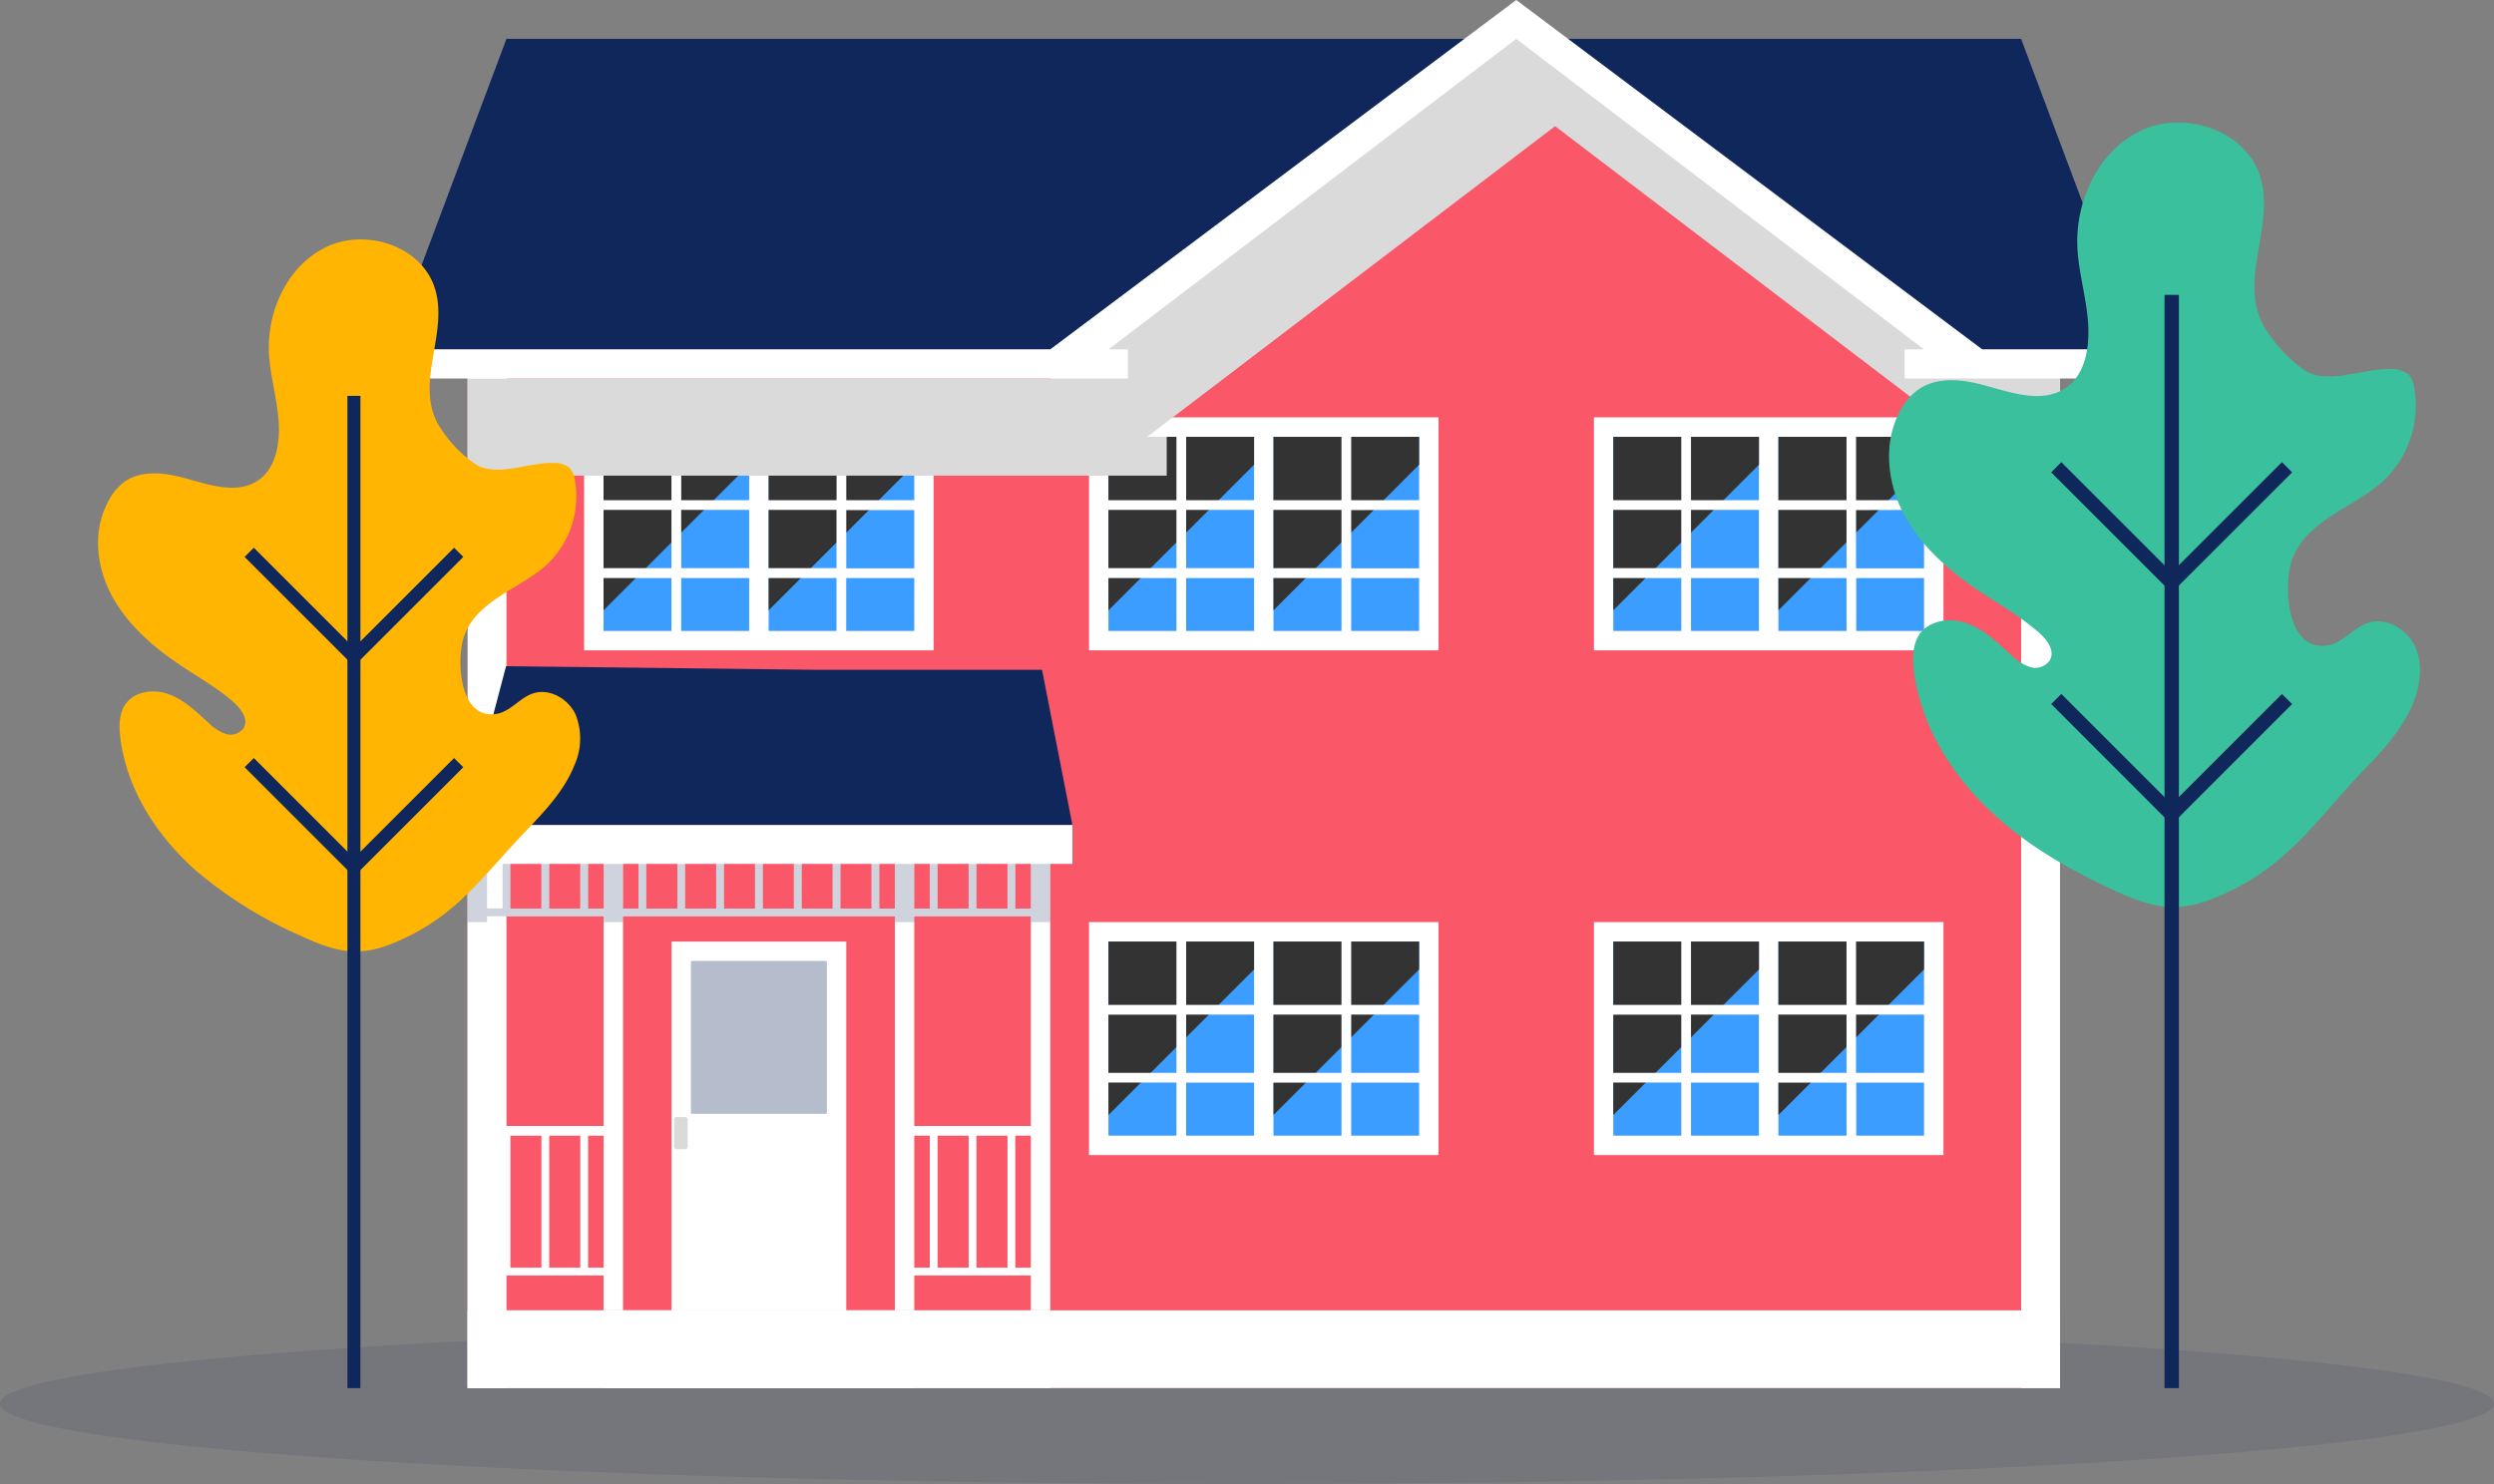 <?xml version="1.0" encoding="UTF-8"?> <svg xmlns="http://www.w3.org/2000/svg" viewBox="0 0 416 247.6"><rect x="0" y="0" width="416" height="247.6" fill="#808080" stroke="none"/><defs><style>.cls-1,.cls-2,.cls-9{fill:#10275b;}.cls-1{opacity:0.1;}.cls-1,.cls-9{isolation:isolate;}.cls-3{fill:#fa5769;}.cls-4{fill:#fff;}.cls-5{fill:#3b9dff;}.cls-6{fill:#333;}.cls-7{fill:#dadada;}.cls-8{fill:#b5bccc;}.cls-9{opacity:0.2;}.cls-10{fill:#3ac09c;}.cls-11{fill:#ffb502;}</style></defs><title>Asset 8</title><g id="Layer_2" data-name="Layer 2"><g id="Layer_1-2" data-name="Layer 1"><g id="people"><ellipse class="cls-1" cx="208" cy="234.19" rx="208" ry="13.41"></ellipse><polygon class="cls-2" points="356.56 58.3 337.12 6.48 84.48 6.48 65.05 58.3 356.56 58.3"></polygon><polygon class="cls-3" points="78 231.59 343.6 231.59 343.6 59.92 329.03 59.92 252.91 3.24 176.79 59.92 78 59.92 78 231.59"></polygon><rect class="cls-4" x="78" y="60.46" width="6.48" height="171.13"></rect><rect class="cls-4" x="265.87" y="69.64" width="58.3" height="38.87"></rect><rect class="cls-5" x="269.1" y="72.88" width="24.29" height="32.39"></rect><rect class="cls-5" x="296.64" y="72.88" width="24.29" height="32.39"></rect><polygon class="cls-6" points="320.93 72.88 296.64 72.88 296.64 101.83 320.93 77.53 320.93 72.88"></polygon><polygon class="cls-6" points="293.4 72.88 269.1 72.88 269.1 101.83 293.4 77.53 293.4 72.88"></polygon><path class="cls-4" d="M322.4,85.07V83.45H309.59v-12H308v12H282.06v-12h-1.62v12H266.83v1.62h13.61v9.72H266.83v1.66h13.61v10.38h1.62V96.45H308v10.38h1.62V96.45H322.4V94.83H309.59V85.11ZM308,94.79H282.06V85.07H308Z"></path><rect class="cls-4" x="181.65" y="69.64" width="58.3" height="38.87"></rect><rect class="cls-5" x="184.89" y="72.88" width="24.29" height="32.39"></rect><rect class="cls-5" x="212.42" y="72.88" width="24.29" height="32.39"></rect><polygon class="cls-6" points="236.71 72.88 212.42 72.88 212.42 101.83 236.71 77.53 236.71 72.88"></polygon><polygon class="cls-6" points="209.18 72.88 184.89 72.88 184.89 101.83 209.18 77.53 209.18 72.88"></polygon><path class="cls-4" d="M238.18,85.07V83.45h-12.8v-12h-1.62v12H197.85v-12h-1.62v12H182.61v1.62h13.62v9.72H182.61v1.66h13.62v10.38h1.62V96.45h25.91v10.38h1.62V96.45h12.8V94.83h-12.8V85.11Zm-14.42,9.72H197.85V85.07h25.91Z"></path><rect class="cls-4" x="265.87" y="153.85" width="58.3" height="38.87"></rect><rect class="cls-5" x="269.1" y="157.09" width="24.29" height="32.39"></rect><rect class="cls-5" x="296.64" y="157.09" width="24.29" height="32.39"></rect><polygon class="cls-6" points="320.93 157.09 296.64 157.09 296.64 186.04 320.93 161.75 320.93 157.09"></polygon><polygon class="cls-6" points="293.4 157.09 269.1 157.09 269.1 186.04 293.4 161.75 293.4 157.09"></polygon><path class="cls-4" d="M322.4,169.29v-1.62H309.59v-12H308v12H282.06v-12h-1.62v12H266.83v1.62h13.61V179H266.83v1.62h13.61V191h1.62V180.63H308V191h1.62V180.63H322.4V179H309.59v-9.72ZM308,179H282.06v-9.72H308Z"></path><rect class="cls-4" x="181.65" y="153.85" width="58.3" height="38.87"></rect><rect class="cls-5" x="184.89" y="157.09" width="24.29" height="32.39"></rect><rect class="cls-5" x="212.42" y="157.09" width="24.29" height="32.39"></rect><polygon class="cls-6" points="236.71 157.09 212.42 157.09 212.42 186.04 236.71 161.75 236.71 157.09"></polygon><polygon class="cls-6" points="209.18 157.09 184.89 157.09 184.89 186.04 209.18 161.75 209.18 157.09"></polygon><path class="cls-4" d="M238.18,169.29v-1.62h-12.8v-12h-1.62v12H197.85v-12h-1.62v12H182.61v1.62h13.62V179H182.61v1.62h13.62V191h1.62V180.63h25.91V191h1.62V180.63h12.8V179h-12.8v-9.72ZM223.76,179H197.85v-9.72h25.91Z"></path><rect class="cls-4" x="97.43" y="69.64" width="58.3" height="38.87"></rect><rect class="cls-5" x="128.21" y="72.88" width="24.29" height="32.39"></rect><rect class="cls-5" x="100.67" y="72.88" width="24.29" height="32.39"></rect><polygon class="cls-6" points="124.97 72.88 100.67 72.88 100.67 101.83 124.97 77.53 124.97 72.88"></polygon><polygon class="cls-6" points="152.5 72.88 128.21 72.88 128.21 101.83 152.5 77.53 152.5 72.88"></polygon><path class="cls-4" d="M112,85.07v9.72H99.21v1.66H112v10.38h1.62V96.45h25.91v10.38h1.62V96.45h13.62V94.83H141.16V85.11h13.62V83.45H141.16v-12h-1.62v12H113.63v-12H112v12H99.21v1.62Zm1.62,0h25.91v9.72h-25.9Z"></path><rect class="cls-4" x="78" y="218.63" width="265.6" height="12.96"></rect><rect class="cls-4" x="337.13" y="60.46" width="6.48" height="171.13"></rect><polygon class="cls-7" points="194.61 79.36 78 79.36 78 63.16 175.17 63.16 252.91 4.86 330.65 61.54 343.6 61.54 343.6 79.36 327.41 79.36 327.41 72.88 259.39 21.05 191.37 72.88 194.61 72.88 194.61 79.36"></polygon><polygon class="cls-4" points="356.56 58.3 356.56 63.16 317.69 63.16 317.69 58.3 320.93 58.3 252.91 6.48 184.89 58.3 188.13 58.3 188.13 63.16 65.05 63.16 65.05 58.3 175.17 58.3 252.91 0 330.65 58.3 356.56 58.3"></polygon><rect class="cls-4" x="112.01" y="157.1" width="29.15" height="61.54"></rect><rect class="cls-8" x="115.25" y="160.33" width="22.67" height="25.51"></rect><rect class="cls-7" x="112.44" y="186.38" width="2.27" height="5.36" rx="0.38"></rect><rect class="cls-4" x="78" y="218.63" width="97.17" height="12.96"></rect><rect class="cls-4" x="100.68" y="218.63" width="51.82" height="12.96"></rect><rect class="cls-4" x="149.26" y="140.08" width="3.24" height="78.55"></rect><rect class="cls-4" x="171.94" y="140.08" width="3.24" height="78.55"></rect><rect class="cls-4" x="78" y="140.08" width="3.24" height="78.55"></rect><rect class="cls-4" x="100.68" y="140.08" width="3.24" height="78.55"></rect><rect class="cls-4" x="78.94" y="187.87" width="23.35" height="1.62"></rect><rect class="cls-4" x="79.62" y="211.51" width="22.88" height="1.3"></rect><rect class="cls-4" x="96.79" y="188.67" width="1.3" height="23.48"></rect><rect class="cls-4" x="90.31" y="188.67" width="1.3" height="23.48"></rect><rect class="cls-4" x="83.83" y="188.67" width="1.3" height="23.48"></rect><rect class="cls-4" x="79.62" y="151.59" width="93.93" height="1.3"></rect><rect class="cls-4" x="168.05" y="142.69" width="1.3" height="9.54"></rect><rect class="cls-4" x="161.57" y="142.69" width="1.3" height="9.54"></rect><rect class="cls-4" x="155.09" y="142.69" width="1.3" height="9.54"></rect><rect class="cls-4" x="96.79" y="142.69" width="1.3" height="9.54"></rect><rect class="cls-4" x="90.31" y="142.69" width="1.3" height="9.54"></rect><rect class="cls-4" x="83.83" y="142.69" width="1.3" height="9.54"></rect><rect class="cls-4" x="145.37" y="142.69" width="1.3" height="9.54"></rect><rect class="cls-4" x="138.89" y="142.69" width="1.3" height="9.54"></rect><rect class="cls-4" x="132.42" y="142.69" width="1.3" height="9.54"></rect><rect class="cls-4" x="125.94" y="142.69" width="1.3" height="9.54"></rect><rect class="cls-4" x="119.46" y="142.69" width="1.3" height="9.54"></rect><rect class="cls-4" x="112.98" y="142.69" width="1.3" height="9.54"></rect><rect class="cls-4" x="106.5" y="142.69" width="1.3" height="9.54"></rect><rect class="cls-4" x="150.21" y="187.87" width="23.08" height="1.62"></rect><rect class="cls-4" x="150.88" y="211.51" width="22.88" height="1.3"></rect><rect class="cls-4" x="168.05" y="188.67" width="1.3" height="23.48"></rect><rect class="cls-4" x="161.57" y="188.67" width="1.3" height="23.48"></rect><rect class="cls-4" x="155.09" y="188.67" width="1.3" height="23.48"></rect><polygon class="cls-9" points="100.67 152.88 81.24 152.88 81.24 153.85 78 153.85 78 140.09 81.24 140.09 81.24 151.58 83.83 151.58 83.83 142.69 85.13 142.69 85.13 151.58 90.31 151.58 90.31 142.69 91.61 142.69 91.61 151.58 96.79 151.58 96.79 142.69 98.08 142.69 98.08 151.58 100.67 151.58 100.67 140.09 103.91 140.09 103.91 151.58 106.5 151.58 106.5 142.69 107.8 142.69 107.8 151.58 112.98 151.58 112.98 142.69 114.28 142.69 114.28 151.58 119.46 151.58 119.46 142.69 120.76 142.69 120.76 151.58 125.94 151.58 125.94 142.69 127.23 142.69 127.23 151.58 132.42 151.58 132.42 142.69 133.71 142.69 133.71 151.58 138.9 151.58 138.9 142.69 140.19 142.69 140.19 151.58 145.37 151.58 145.37 142.69 146.67 142.69 146.67 151.58 149.26 151.58 149.26 140.09 152.5 140.09 152.5 151.58 155.09 151.58 155.09 142.69 156.39 142.69 156.39 151.58 161.57 151.58 161.57 142.69 162.87 142.69 162.87 151.58 168.05 151.58 168.05 142.69 169.34 142.69 169.34 151.58 171.93 151.58 171.93 140.09 175.17 140.09 175.17 153.85 171.93 153.85 171.93 152.88 152.5 152.88 152.5 153.85 149.26 153.85 149.26 152.88 103.91 152.88 103.91 153.85 100.67 153.85 100.67 152.88"></polygon><polygon class="cls-2" points="178.88 137.66 173.81 111.75 135.76 111.75 84.41 111.16 77.43 137.66 178.88 137.66"></polygon><rect class="cls-4" x="77.43" y="137.66" width="101.45" height="6.48"></rect><path class="cls-10" d="M372.34,148.5l-.73.35c-7.68,3.66-11.71,3.05-19.19-.39-6.86-3.2-13.52-6.93-19.19-12-7.2-6.35-12.79-15-14-24.49-.25-2.13-.24-4.47,1-6.22,1.74-2.39,5.32-2.74,8.08-1.67s4.93,3.19,7.13,5.2a8.29,8.29,0,0,0,3.14,2,2.93,2.93,0,0,0,3.33-1.11c1-1.75-.71-3.76-2.25-5-3.58-3-6.93-4.7-10.68-7.33-4.7-3.32-9.07-7.37-11.65-12.51s-3.17-11.52-.47-16.63a10.16,10.16,0,0,1,3.42-3.91c2.63-1.65,6-1.57,9-.92s6,1.81,9.06,2.13c7.3.76,10.17-4.38,10-11.1-.11-4.48-1.56-8.88-1.82-13.38-.45-7.91,3.46-16.35,10.62-19.73s17.19-.15,19.75,7.36c2.79,8.16-3.57,17.32.64,25.12a23.78,23.78,0,0,0,6.91,7.54c4,2.47,9.79-.43,14.45-.23a4.21,4.21,0,0,1,2.88.94,3.85,3.85,0,0,1,.9,2.06,17.26,17.26,0,0,1-5.24,15.75c-4.83,4.39-13.2,6.63-15.25,13.51-1.28,4.28-.72,14.93,6.08,13.84,2.56-.4,4.25-2.92,6.7-3.75,3-1,6.49,1,7.85,3.88s.94,6.34-.23,9.31c-1.86,4.69-5.44,8.45-9,12.08C386.59,136.68,381.85,143.81,372.34,148.5Z"></path><rect class="cls-2" x="361.04" y="49.2" width="2.4" height="182.41"></rect><polygon class="cls-2" points="362.23 98.9 342.14 78.81 343.83 77.11 362.23 95.51 380.63 77.11 382.33 78.81 362.23 98.9"></polygon><polygon class="cls-2" points="362.23 137.57 342.14 117.47 343.83 115.78 362.23 134.18 380.63 115.78 382.33 117.47 362.23 137.57"></polygon><path class="cls-11" d="M68.22,156.17l-.67.33c-6.94,3.32-10.63,2.76-17.39-.36a71.05,71.05,0,0,1-17.44-10.85c-6.53-5.77-11.6-13.57-12.65-22.23-.24-1.94-.23-4.07.92-5.65,1.59-2.17,4.83-2.49,7.34-1.52s4.48,2.92,6.47,4.72a7.45,7.45,0,0,0,2.85,1.84,2.68,2.68,0,0,0,3-1c.9-1.58-.64-3.41-2-4.58-3.25-2.7-6.29-4.26-9.69-6.66-4.28-3-8.23-6.68-10.58-11.35S15.51,88.4,18,83.78A9.23,9.23,0,0,1,21,80.21c2.38-1.5,5.44-1.42,8.2-.83s5.41,1.64,8.22,1.93c6.62.69,9.23-4,9.1-10.07-.09-4.09-1.41-8.07-1.65-12.15C44.46,51.9,48,44.24,54.51,41.17S70.12,41,72.45,47.85C75,55.26,69.2,63.57,73,70.65a21.45,21.45,0,0,0,6.3,6.8c3.64,2.25,8.87-.39,13.11-.2a3.78,3.78,0,0,1,2.62.85A3.57,3.57,0,0,1,95.87,80a15.61,15.61,0,0,1-4.74,14.28c-4.38,4-12,6-13.84,12.27-1.15,3.88-.65,13.54,5.52,12.56,2.31-.37,3.86-2.66,6.08-3.41,2.75-.93,5.9.9,7.12,3.52a10.85,10.85,0,0,1-.2,8.46c-1.69,4.25-4.94,7.66-8.12,11C81.14,145.45,76.85,151.92,68.22,156.17Z"></path><rect class="cls-2" x="57.95" y="66.05" width="2.17" height="165.56"></rect><polygon class="cls-2" points="59.04 111.16 40.8 92.92 42.34 91.39 59.04 108.09 75.74 91.39 77.28 92.92 59.04 111.16"></polygon><polygon class="cls-2" points="59.04 146.25 40.8 128.01 42.34 126.48 59.04 143.18 75.74 126.48 77.28 128.01 59.04 146.25"></polygon></g></g></g></svg> 